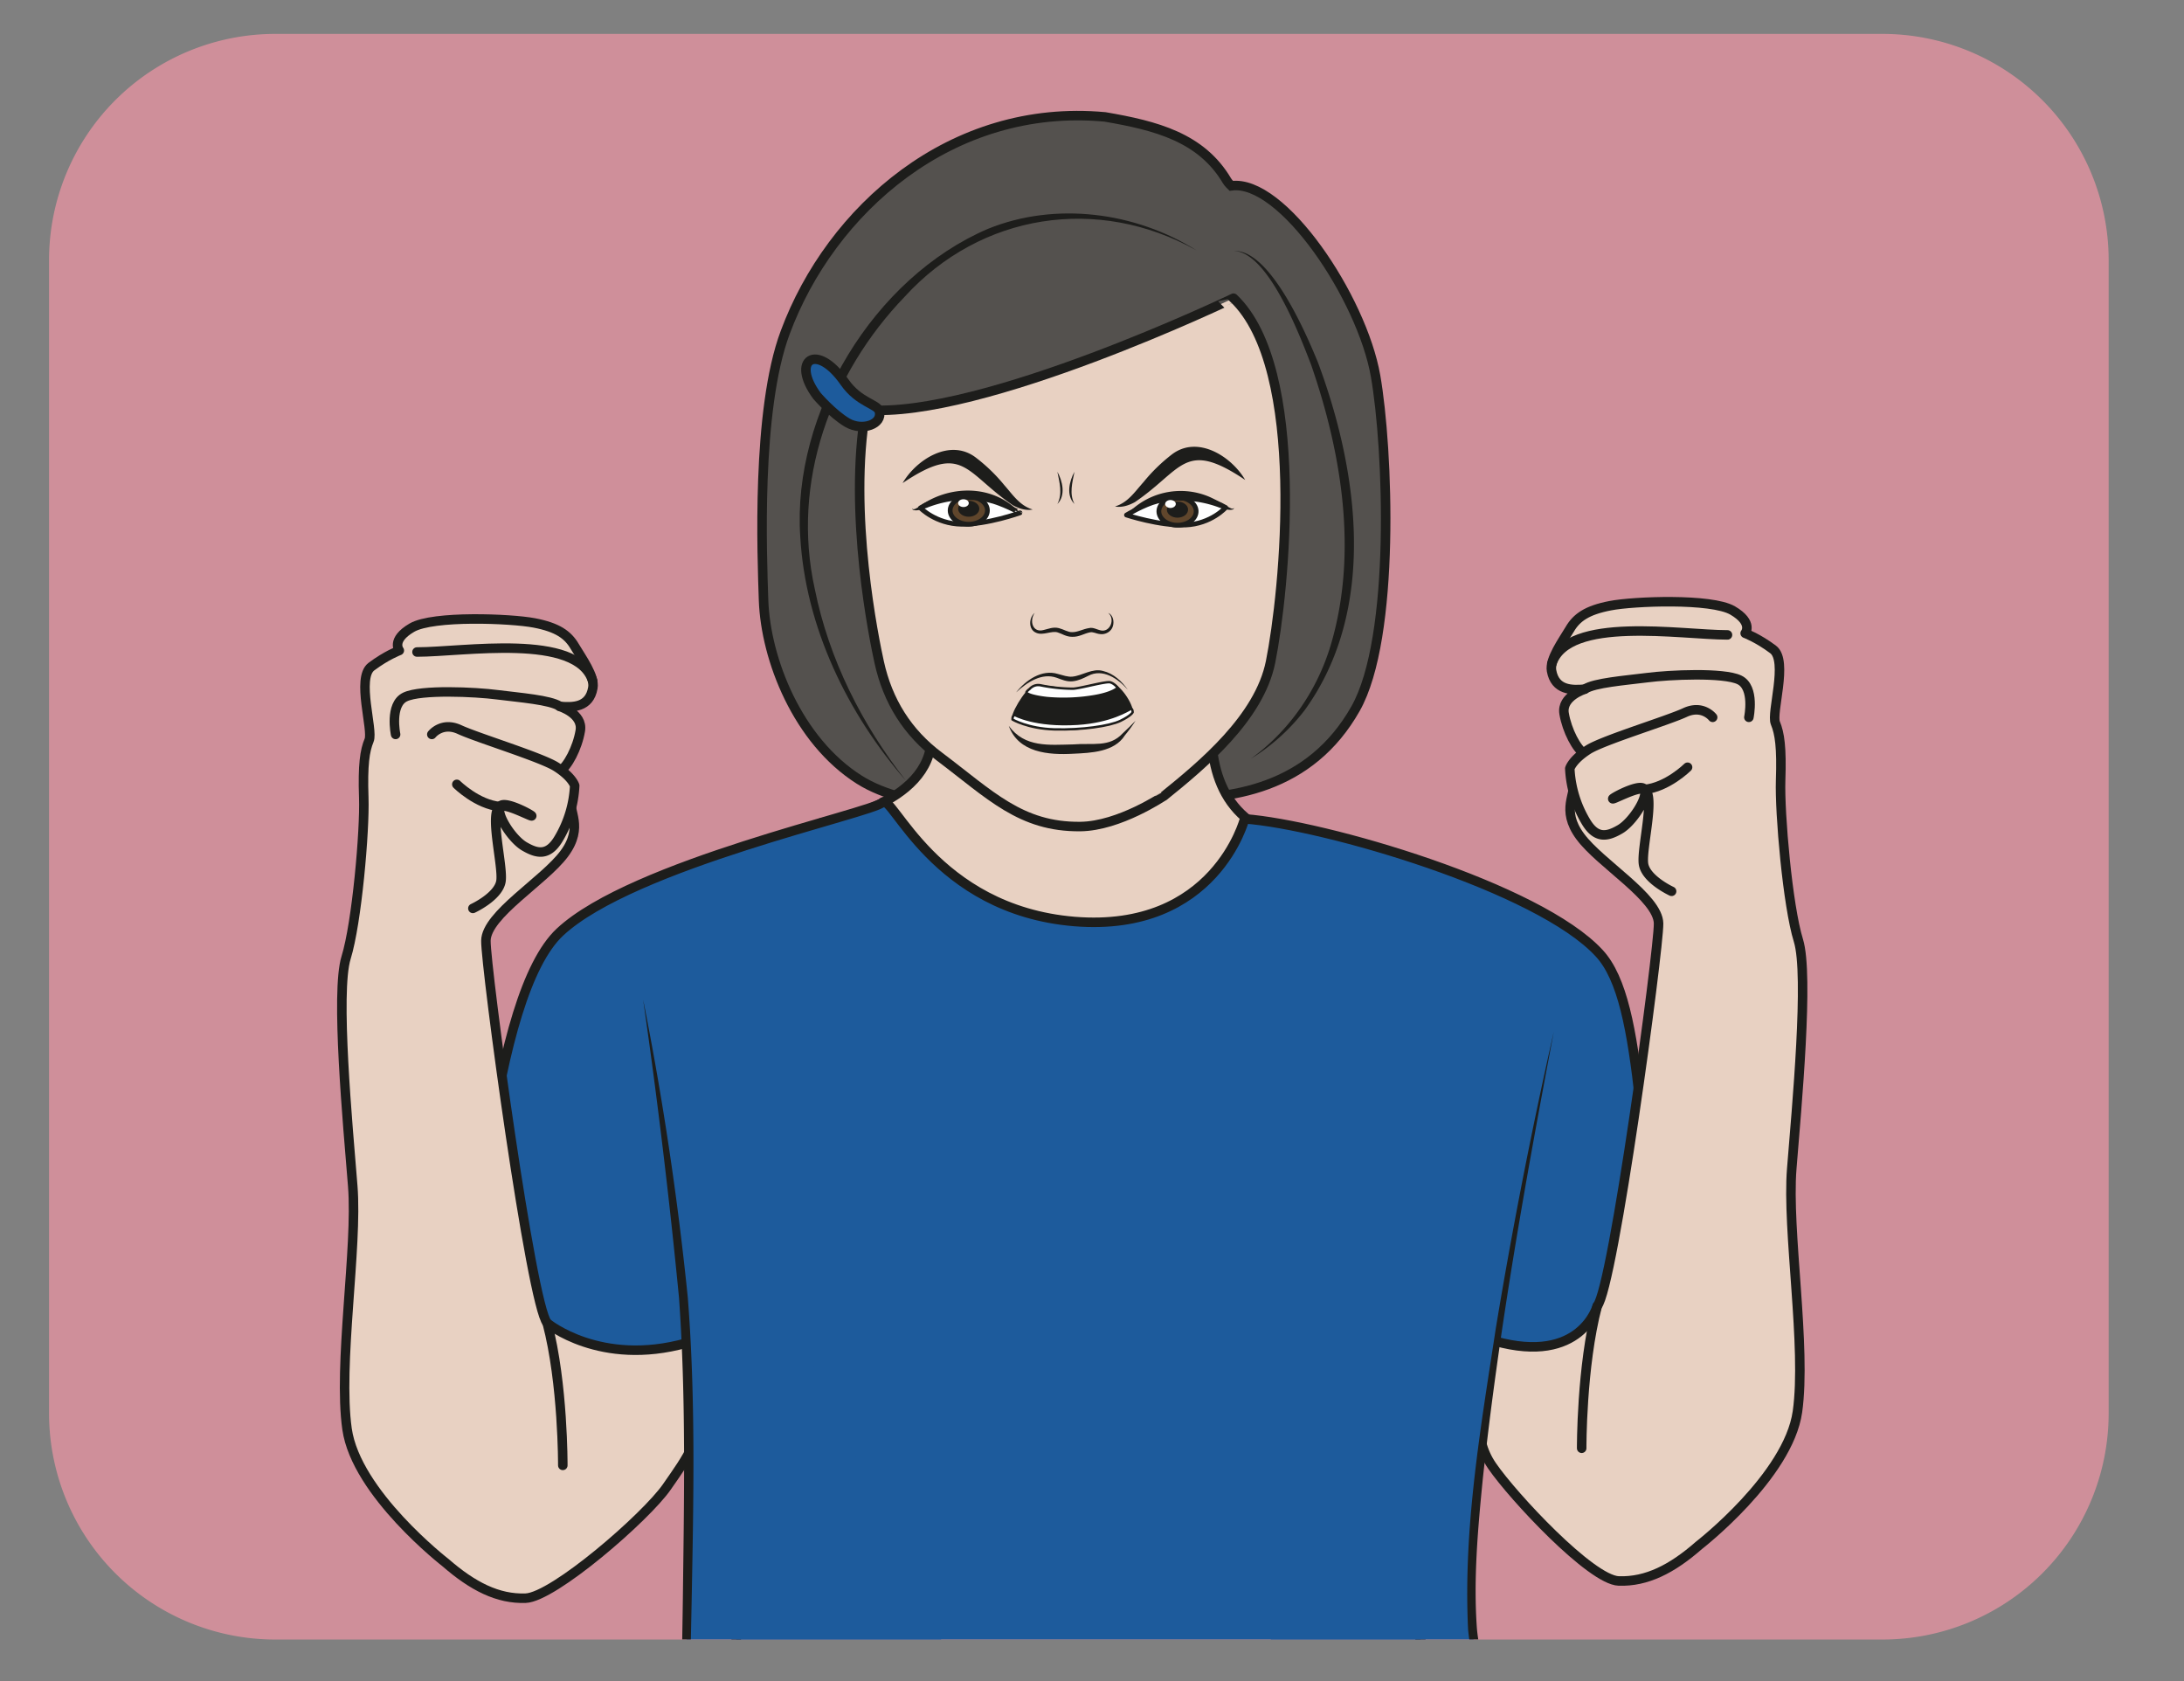 <?xml version="1.0" encoding="UTF-8" standalone="no"?><svg xmlns="http://www.w3.org/2000/svg" xml:space="preserve" viewBox="0 0 306.28 235.75"><rect x="0" y="0" width="306.28" height="235.75" fill="#808080" stroke="none"/><defs><clipPath id="a" clipPathUnits="userSpaceOnUse"><path d="M0 176.81h229.71V0H0Z"/></clipPath><clipPath id="b" clipPathUnits="userSpaceOnUse"><path d="M30.35 173.29a23.8 23.8 0 0 1-23.8-23.8V28.2a23.8 23.8 0 0 1 23.8-23.8h169.08a23.8 23.8 0 0 1 23.8 23.8v121.3a23.8 23.8 0 0 1-23.8 23.8z"/></clipPath></defs><g clip-path="url(#a)" transform="matrix(1.333 0 0 -1.333 0 235.75)"><path d="M0 0h-169.08a23.8 23.8 0 0 0-23.8 23.8v121.3a23.8 23.8 0 0 0 23.8 23.8H0a23.8 23.8 0 0 0 23.8-23.8V23.8A23.8 23.8 0 0 0 0 0" style="fill:#cf8f9a;fill-opacity:1;fill-rule:nonzero;stroke:none" transform="translate(198.04 4.39)"/></g><g clip-path="url(#b)" transform="matrix(1.333 0 0 -1.333 0 235.75)"><path d="M0 0c7.36-.37 15.72.97 20.48 9.38 4.24 7.5 3.43 27.43 2.11 34.98-1.44 8.26-9.84 20.77-15.18 20.02-.1.1-.31.29-.45.52-2.71 4.59-7.48 5.81-12.84 6.73-16.17 1.5-28.87-9.8-33.64-22.67-3.07-8.18-2.43-23.59-2.28-28.18.22-6.19 3.56-14.75 10.07-18.87 5.37-3.4 14.86-2.97 14.98-2.47" style="fill:#54514e;fill-opacity:1;fill-rule:nonzero;stroke:#1d1d1b;stroke-width:1;stroke-linecap:butt;stroke-linejoin:miter;stroke-miterlimit:10;stroke-dasharray:none;stroke-opacity:1" transform="translate(122.13 92.93)"/><path d="M0 0c3.8.15 7.56-8.6 8.83-11.69 4.32-11.55 6.29-26.1-1.42-36.67a20.98 20.98 0 0 0-5.63-5.06c4.1 2.96 7.04 7.29 8.44 12.06 2.83 9.63 1.13 20.07-2.1 29.4C6.94-8.9 3.61-.12 0 0" style="fill:#1d1d1b;fill-opacity:1;fill-rule:nonzero;stroke:none" transform="translate(129.81 150.46)"/><path d="M0 0c-10.39 5.82-22.7 3.88-30.68-4.85-7.84-8.14-11.97-19.56-9.48-30.77 1.48-7.36 4.96-14.28 9.6-20.18-6.17 7.08-10.59 16.18-11.13 25.7-.86 13.02 7.74 27.23 19.76 32.37C-14.81 5.15-6.43 4.04 0 0" style="fill:#1d1d1b;fill-opacity:1;fill-rule:nonzero;stroke:none" transform="translate(125.88 150.52)"/><path d="M0 0s11.57 1.77 11.57 9.02-1.39 15.67-1.39 15.67 22.4-12.37 32.37-2.02c3.3 3.43-7.99-18.22 4.53-23.64 0 0-11.95-16.2-20.71-14.23C17.6-13.23 0 0 0 0" style="fill:#e8d1c2;fill-opacity:1;fill-rule:nonzero;stroke:none" transform="translate(86.42 90.31)"/><path d="M0 0s11.57 1.77 11.57 9.02-1.39 15.67-1.39 15.67 22.4-12.37 32.37-2.02c3.3 3.43-7.99-18.22 4.53-23.64 0 0-11.95-16.2-20.71-14.23C17.6-13.23 0 0 0 0Z" style="fill:none;stroke:#1d1d1b;stroke-width:1;stroke-linecap:round;stroke-linejoin:round;stroke-miterlimit:10;stroke-dasharray:none;stroke-opacity:1" transform="translate(86.42 90.31)"/><path d="M0 0c-.97.7-19.84 27.98-14.6 45.47 1.55 5.13 29.91-.57 29.66 1.2-3.48 24.52-2.71 40.55-7.54 45.8C1.14 99.43-21.45 106-29.8 106.62c0 0-3.09-12-17.9-10.8-14.8 1.22-19.2 13.64-20.2 12.53-.98-1.1-26.3-6.5-33.94-13.65-7.04-6.6-9.3-34.76-10.94-59.13-.09-1.41 25.84 20.18 27.27 15.38 7.3-24.46-1.86-57.21-5.84-53.6" style="fill:#1d5b9c;fill-opacity:1;fill-rule:nonzero;stroke:#1d1d1b;stroke-width:1;stroke-linecap:round;stroke-linejoin:round;stroke-miterlimit:10;stroke-dasharray:none;stroke-opacity:1" transform="translate(160.74 -15.9)"/><path d="M0 0c-.71 1.22-1.8 2-4.25 2.47-2.45.47-10.65.8-12.88-.5-2.23-1.3-1.32-2.4-1.32-2.4s-1.34-.5-2.94-1.7c-1.6-1.21.22-6.67-.24-7.75-.45-1.08-.68-2.56-.56-6.03.12-3.46-.73-13.19-1.86-16.83-1.13-3.65.18-17.55.7-24.03.52-6.49-1.56-18.78-.6-25.55.96-6.78 10.36-14.06 10.36-14.06 2.85-2.48 5.51-3.85 8.43-3.74 2.93.1 12.65 8.52 14.86 11.71 2.22 3.2 3.8 5.25 3.45 9.12-.36 3.87.03 6.41-1.4 6.01-9.07-2.53-14.64 2.1-14.64 2.1-1.7 1.98-6.49 37.49-6.45 40.22.03 2.74 6.11 6.28 8.24 9.15s.34 4.55.8 5.63c.45 1.08-2.06 2.6-1.25 3.07.8.47 1.84 2.43 2.14 4.24.31 1.8-2.18 2.56-2.18 2.56 1.4-.12 3.14-.13 3.5 1.94C2.14-3.15.72-1.21 0 0" style="fill:#e8d1c2;fill-opacity:1;fill-rule:nonzero;stroke:none" transform="translate(60.46 108.86)"/><path d="M0 0c-.71 1.22-1.8 2-4.25 2.47-2.45.47-10.65.8-12.88-.5-2.23-1.3-1.32-2.4-1.32-2.4s-1.34-.5-2.94-1.7c-1.6-1.21.22-6.67-.24-7.75-.45-1.08-.68-2.56-.56-6.03.12-3.46-.73-13.19-1.86-16.83-1.13-3.65.18-17.55.7-24.03.52-6.49-1.56-18.78-.6-25.55.96-6.78 10.36-14.06 10.36-14.06 2.85-2.48 5.51-3.85 8.43-3.74 2.93.1 12.65 8.52 14.86 11.71 2.22 3.2 3.8 5.25 3.45 9.12-.36 3.87.03 6.41-1.4 6.01-9.07-2.53-14.64 2.1-14.64 2.1-1.7 1.98-6.49 37.49-6.45 40.22.03 2.74 6.11 6.28 8.24 9.15s.34 4.55.8 5.63c.45 1.08-2.06 2.6-1.25 3.07.8.47 1.84 2.43 2.14 4.24.31 1.8-2.18 2.56-2.18 2.56 1.4-.12 3.14-.13 3.5 1.94C2.14-3.15.72-1.21 0 0Z" style="fill:none;stroke:#1d1d1b;stroke-width:1;stroke-linecap:round;stroke-linejoin:round;stroke-miterlimit:10;stroke-dasharray:none;stroke-opacity:1" transform="translate(60.46 108.86)"/><path d="M0 0s.04 8.59-1.64 14.97" style="fill:none;stroke:#1d1d1b;stroke-width:1;stroke-linecap:round;stroke-linejoin:round;stroke-miterlimit:10;stroke-dasharray:none;stroke-opacity:1" transform="translate(59.21 22.71)"/><path d="M0 0s-.66 3.15 1 3.94c1.66.8 7.36.54 9.73.23 2.38-.3 5.5-.54 6.53-1.2" style="fill:none;stroke:#1d1d1b;stroke-width:1;stroke-linecap:round;stroke-linejoin:round;stroke-miterlimit:10;stroke-dasharray:none;stroke-opacity:1" transform="translate(41.62 99.6)"/><path d="M0 0s2.74 1.26 2.96 2.9c.22 1.66-1.29 7.22-.1 7.82.51.26 1.98-.44 3-.88 1.5-.65-2.56 1.73-3 .88-.44-.85 1.3-3.5 2.6-4.22 1.33-.77 2.5-1.01 3.6.9a11.99 11.99 0 0 1 1.65 5.51s-.24.9-1.94 1.98C7.19 15.9.45 17.95-1.4 18.81c-1.86.86-2.92-.51-2.92-.51" style="fill:#e8d1c2;fill-opacity:1;fill-rule:nonzero;stroke:#1d1d1b;stroke-width:1;stroke-linecap:round;stroke-linejoin:round;stroke-miterlimit:10;stroke-dasharray:none;stroke-opacity:1" transform="translate(49.75 81.3)"/><path d="M0 0s2.13-2.12 4.55-2.34" style="fill:none;stroke:#1d1d1b;stroke-width:1;stroke-linecap:round;stroke-linejoin:round;stroke-miterlimit:10;stroke-dasharray:none;stroke-opacity:1" transform="translate(48.06 94.35)"/><path d="M0 0c4.9 0 16.85 2.05 18.48-3.04" style="fill:none;stroke:#1d1d1b;stroke-width:1;stroke-linecap:round;stroke-linejoin:round;stroke-miterlimit:10;stroke-dasharray:none;stroke-opacity:1" transform="translate(43.87 108.27)"/><path d="M0 0s4.07-24.12 4.55-36.13C5.55-61.17 3.02-83.8 6-86.78c4.71-4.73 34.63-10.11 37.89-7.42" style="fill:#1d5b9c;fill-opacity:1;fill-rule:nonzero;stroke:none" transform="translate(67.66 71.71)"/><path d="M0 0a333.12 333.12 0 0 0 4.7-31.34c.83-10.57.61-21.14.41-31.7-.1-5.28-.26-10.56-.13-15.81.17-2.48 0-5.29 1.18-7.5 1.78-1.78 4.46-2.57 6.8-3.45 7.48-2.43 15.3-4.02 23.14-4.85 2.55-.1 5.41-.7 7.79.44-2.35-1.23-5.25-.71-7.8-.67-7.92.61-15.76 2.07-23.36 4.42-2.53.93-5.25 1.64-7.22 3.62-1.4 2.4-1.19 5.28-1.4 7.96-.15 5.3 0 10.58.07 15.85.13 10.53.34 21.11-.4 31.61A684.12 684.12 0 0 1 0 0" style="fill:#1d1d1b;fill-opacity:1;fill-rule:nonzero;stroke:none" transform="translate(67.66 71.71)"/><path d="M0 0c.37-2.07 2.12-2.06 3.5-1.94 0 0-2.48-.76-2.18-2.56.3-1.8 1.34-3.77 2.15-4.24.8-.47-1.7-2-1.25-3.07.46-1.08-1.33-2.76.8-5.63 2.12-2.87 8.2-6.41 8.24-9.15.03-2.73-4.75-38.23-6.45-40.23 0 0-1.7-6.23-10.77-3.7-1.43.4-.83 1.35-1.18-2.52-.36-3.87-1.32-7.44.9-10.63 2.2-3.2 10.39-11.98 13.31-12.08 2.93-.1 5.6 1.26 8.43 3.74 0 0 9.4 7.28 10.37 14.06.96 6.77-1.12 19.06-.6 25.55.52 6.48 1.83 20.38.7 24.03-1.13 3.64-1.98 13.37-1.87 16.83.12 3.47-.1 4.95-.55 6.03-.46 1.08 1.36 6.54-.24 7.75-1.6 1.2-2.94 1.7-2.94 1.7s.91 1.1-1.32 2.4c-2.23 1.3-10.43.98-12.88.5-2.45-.47-3.54-1.25-4.25-2.47C1.2 3.16-.22 1.22 0 0" style="fill:#e8d1c2;fill-opacity:1;fill-rule:nonzero;stroke:none" transform="translate(163.23 106.3)"/><path d="M0 0c.37-2.07 2.12-2.06 3.5-1.94 0 0-2.48-.76-2.18-2.56.3-1.8 1.34-3.77 2.15-4.24.8-.47-1.7-2-1.25-3.07.46-1.08-1.33-2.76.8-5.63 2.12-2.87 8.2-6.41 8.24-9.15.03-2.73-4.75-38.23-6.45-40.23 0 0-1.7-6.23-10.77-3.7-1.43.4-.83 1.35-1.18-2.52-.36-3.87-1.32-7.44.9-10.63 2.2-3.2 10.39-11.98 13.31-12.08 2.93-.1 5.6 1.26 8.43 3.74 0 0 9.4 7.28 10.37 14.06.96 6.77-1.12 19.06-.6 25.55.52 6.48 1.83 20.38.7 24.03-1.13 3.64-1.98 13.37-1.87 16.83.12 3.47-.1 4.95-.55 6.03-.46 1.08 1.36 6.54-.24 7.75-1.6 1.2-2.94 1.7-2.94 1.7s.91 1.1-1.32 2.4c-2.23 1.3-10.43.98-12.88.5-2.45-.47-3.54-1.25-4.25-2.47C1.2 3.16-.22 1.22 0 0Z" style="fill:none;stroke:#1d1d1b;stroke-width:1;stroke-linecap:round;stroke-linejoin:round;stroke-miterlimit:10;stroke-dasharray:none;stroke-opacity:1" transform="translate(163.23 106.3)"/><path d="M0 0s-.04 8.59 1.64 14.97" style="fill:none;stroke:#1d1d1b;stroke-width:1;stroke-linecap:round;stroke-linejoin:round;stroke-miterlimit:10;stroke-dasharray:none;stroke-opacity:1" transform="translate(166.4 24.51)"/><path d="M0 0s.66 3.15-1 3.94c-1.66.8-7.36.54-9.73.23-2.38-.3-5.5-.54-6.53-1.2" style="fill:none;stroke:#1d1d1b;stroke-width:1;stroke-linecap:round;stroke-linejoin:round;stroke-miterlimit:10;stroke-dasharray:none;stroke-opacity:1" transform="translate(183.99 101.4)"/><path d="M0 0s-2.74 1.26-2.96 2.9c-.22 1.66 1.29 7.22.1 7.82-.51.26-1.98-.44-3-.88-1.5-.65 2.56 1.73 3 .88.43-.85-1.3-3.5-2.6-4.22-1.33-.77-2.5-1.01-3.6.9a11.99 11.99 0 0 0-1.65 5.51s.24.9 1.94 1.99c1.58 1 8.32 3.04 10.17 3.9 1.86.87 2.92-.5 2.92-.5" style="fill:#e8d1c2;fill-opacity:1;fill-rule:nonzero;stroke:#1d1d1b;stroke-width:1;stroke-linecap:round;stroke-linejoin:round;stroke-miterlimit:10;stroke-dasharray:none;stroke-opacity:1" transform="translate(175.86 83.1)"/><path d="M0 0s-2.13-2.12-4.55-2.34" style="fill:none;stroke:#1d1d1b;stroke-width:1;stroke-linecap:round;stroke-linejoin:round;stroke-miterlimit:10;stroke-dasharray:none;stroke-opacity:1" transform="translate(177.54 96.15)"/><path d="M0 0c-4.9 0-16.85 2.05-18.48-3.04" style="fill:none;stroke:#1d1d1b;stroke-width:1;stroke-linecap:round;stroke-linejoin:round;stroke-miterlimit:10;stroke-dasharray:none;stroke-opacity:1" transform="translate(181.74 110.07)"/><path d="M0 0s-11.73-54.9-7.94-66.3c3.8-11.4 7.62-17.38-.44-20.41-6.25-2.35-32.25-10.19-35.5-7.5" style="fill:#1d5b9c;fill-opacity:1;fill-rule:nonzero;stroke:none" transform="translate(163.47 68.34)"/><path d="M0 0c-2.96-15.6-5.77-31.25-7.47-47.04-.52-5.25-1-10.55-.62-15.77.59-6.57 5.32-12.47 4.83-19.22-.72-4.57-6.04-5.33-9.64-6.6-5.07-1.57-10.18-3-15.35-4.2-3.88-.86-7.79-1.71-11.76-1.96-1.3-.01-2.75-.17-3.88.58 1.14-.7 2.6-.5 3.87-.44 3.95.36 7.82 1.3 11.67 2.27 5.12 1.3 10.2 2.8 15.23 4.44 5.28 1.79 10.62 2.82 8.65 9.8-1.17 5.12-4.07 9.97-4.55 15.25-.52 10.69 1.32 21.2 2.92 31.7A546.33 546.33 0 0 0 0 0" style="fill:#1d1d1b;fill-opacity:1;fill-rule:nonzero;stroke:none" transform="translate(163.47 68.34)"/><path d="M0 0c-1.9-10.84.91-24.3 1.41-26.57.9-4.07 2.96-7.39 6.32-9.9 5.37-4.04 8.56-7.43 14.82-7.37 4.13.04 8.78 3.22 8.82 3.22 4 3.23 10.03 8.21 11.21 14.1 1.47 7.3 3.87 30.86-3.9 38.26C38.68 11.74 12.07-1.02 0 0" style="fill:#e8d1c2;fill-opacity:1;fill-rule:nonzero;stroke:none" transform="translate(91.09 133.75)"/><path d="M0 0c-1.9-10.84.91-24.3 1.41-26.57.9-4.07 2.96-7.39 6.32-9.9 5.37-4.04 8.56-7.43 14.82-7.37 4.13.04 8.78 3.22 8.82 3.22 4 3.23 10.03 8.21 11.21 14.1 1.47 7.3 3.87 30.86-3.9 38.26C38.68 11.74 12.07-1.02 0 0Z" style="fill:none;stroke:#1d1d1b;stroke-width:1;stroke-linecap:butt;stroke-linejoin:miter;stroke-miterlimit:10;stroke-dasharray:none;stroke-opacity:1" transform="translate(91.09 133.75)"/><path d="M0 0s1.6-1.67 4.32-1.72c2.72-.04 6.16 1.2 6.16 1.2S8.58.52 7.16.83C5.74 1.14 2.6 1.58 0 0" style="fill:#fff;fill-opacity:1;fill-rule:nonzero;stroke:none" transform="translate(96.83 123.43)"/><path d="M0 0s1.6-1.67 4.32-1.72c2.72-.04 6.16 1.2 6.16 1.2S8.58.52 7.16.83C5.74 1.14 2.6 1.58 0 0Z" style="fill:none;stroke:#1d1d1b;stroke-width:.5;stroke-linecap:butt;stroke-linejoin:round;stroke-miterlimit:10;stroke-dasharray:none;stroke-opacity:1" transform="translate(96.83 123.43)"/><path d="M0 0c0-.8-.88-1.45-1.96-1.45S-3.92-.8-3.92 0c0 .8.88 1.45 1.96 1.45S0 .8 0 0" style="fill:#60462c;fill-opacity:1;fill-rule:nonzero;stroke:none" transform="translate(103.88 123.16)"/><path d="M0 0c0-.8-.88-1.45-1.96-1.45S-3.92-.8-3.92 0c0 .8.88 1.45 1.96 1.45S0 .8 0 0Z" style="fill:none;stroke:#1d1d1b;stroke-width:.5;stroke-linecap:round;stroke-linejoin:round;stroke-miterlimit:10;stroke-dasharray:none;stroke-opacity:1" transform="translate(103.88 123.16)"/><path d="M0 0c.05-.24.46.05.6.12 3.2 2.4 7.91 2.46 10.71-.6a11.65 11.65 0 0 1-9.86.52C1.02-.06.55-.3.09-.17.02-.15-.04-.07 0 0" style="fill:#1d1d1b;fill-opacity:1;fill-rule:nonzero;stroke:none" transform="translate(96 123.38)"/><path d="M0 0c0-.46-.5-.84-1.12-.84-.61 0-1.11.38-1.11.84 0 .46.5.84 1.11.84C-.5.84 0 .46 0 0" style="fill:#1d1d1b;fill-opacity:1;fill-rule:nonzero;stroke:none" transform="translate(103.03 123.34)"/><path d="M0 0c0-.23-.25-.41-.56-.41-.3 0-.56.18-.56.41 0 .23.25.41.56.41C-.25.41 0 .23 0 0" style="fill:#fff;fill-opacity:1;fill-rule:nonzero;stroke:none" transform="translate(101.92 123.93)"/><path d="M0 0s-1.52-1.73-4.24-1.84c-2.72-.1-6.2 1.05-6.2 1.05S-8.6.32-7.2.67C-5.8 1-2.67 1.53 0 0" style="fill:#fff;fill-opacity:1;fill-rule:nonzero;stroke:none" transform="translate(128.95 123.47)"/><path d="M0 0s-1.52-1.73-4.24-1.84c-2.72-.1-6.2 1.05-6.2 1.05S-8.6.32-7.2.67C-5.8 1-2.67 1.53 0 0Z" style="fill:none;stroke:#1d1d1b;stroke-width:.5;stroke-linecap:butt;stroke-linejoin:round;stroke-miterlimit:10;stroke-dasharray:none;stroke-opacity:1" transform="translate(128.95 123.47)"/><path d="M0 0c.04-.8.94-1.44 2.02-1.41 1.08.03 1.93.7 1.9 1.5-.04.81-.94 1.44-2.02 1.42C.8 1.48-.03.8 0 0" style="fill:#60462c;fill-opacity:1;fill-rule:nonzero;stroke:none" transform="translate(121.92 123.02)"/><path d="M0 0c.04-.8.94-1.44 2.02-1.41 1.08.03 1.93.7 1.9 1.5-.04.81-.94 1.44-2.02 1.42C.8 1.48-.03.8 0 0Z" style="fill:none;stroke:#1d1d1b;stroke-width:.5;stroke-linecap:round;stroke-linejoin:round;stroke-miterlimit:10;stroke-dasharray:none;stroke-opacity:1" transform="translate(121.92 123.02)"/><path d="M0 0c.04-.06-.01-.15-.09-.18C-.54-.3-1-.09-1.45 0a11.5 11.5 0 0 1-9.83-.76 7.69 7.69 0 0 0 8.66 1.94C-1.92.88-1.24.48-.6.1c.15-.06.55-.34.6-.1" style="fill:#1d1d1b;fill-opacity:1;fill-rule:nonzero;stroke:none" transform="translate(129.79 123.44)"/><path d="M0 0c.02-.47.54-.83 1.15-.82.62.02 1.1.4 1.08.88-.02.46-.53.83-1.15.81C.46.86-.02.47 0 0" style="fill:#1d1d1b;fill-opacity:1;fill-rule:nonzero;stroke:none" transform="translate(122.76 123.22)"/><path d="M0 0c0-.23-.24-.42-.55-.43-.3 0-.56.18-.57.41 0 .24.24.42.55.43C-.27.41 0 .23 0 0" style="fill:#fff;fill-opacity:1;fill-rule:nonzero;stroke:none" transform="translate(123.7 123.85)"/><path d="M0 0c-.58-.84-.21-2.13.96-1.79.46.1.98.35 1.6.19.52-.14.97-.44 1.38-.42.56-.02 1.17.34 1.8.43.4.1.85-.17 1.18-.24 1.01-.27 1.6 1.2.81 1.84.5-.2.66-.88.5-1.4-.15-.57-.8-.93-1.37-.83-.41.04-.68.25-1.04.18-.62-.12-1.15-.5-1.88-.47-.63 0-1.07.33-1.51.46C1.8-1.84.89-2.4.19-2.1-.7-1.77-.61-.49 0 0" style="fill:#1d1d1b;fill-opacity:1;fill-rule:nonzero;stroke:none" transform="translate(108.85 112.38)"/><path d="M0 0c1.43 2.46 4.97 4.74 7.68 2.7A17.84 17.84 0 0 0 10.7-.22c.9-1.02 1.62-2.15 2.98-2.56-.7-.14-1.46.1-2.1.46C6.53 1.12 6.4 4.3 0 0" style="fill:#1d1d1b;fill-opacity:1;fill-rule:nonzero;stroke:none" transform="translate(94.96 126.04)"/><path d="M0 0c-6.4 4.3-6.54 1.11-11.6-2.33-.63-.35-1.4-.6-2.1-.46 1.37.41 2.08 1.54 3 2.56A17.91 17.91 0 0 0-7.69 2.7C-4.98 4.74-1.43 2.46 0 0" style="fill:#1d1d1b;fill-opacity:1;fill-rule:nonzero;stroke:none" transform="translate(131 126.37)"/><path d="M0 0c.55-.98.9-2.5 0-3.39C.57-2.32.22-1.1 0 0" style="fill:#1d1d1b;fill-opacity:1;fill-rule:nonzero;stroke:none" transform="translate(111.24 127.23)"/><path d="M0 0c-.22-1.11-.57-2.32 0-3.39C-.9-2.5-.55-.99 0 0" style="fill:#1d1d1b;fill-opacity:1;fill-rule:nonzero;stroke:none" transform="translate(113.04 127.23)"/><path d="M0 0c1.68-2.31 4.25-2 6.76-1.95 2.11.17 3.82-.34 5.22 1.16.47.43.92.88 1.36 1.34C13 .01 12.62-.5 12.21-1 11.1-2.76 8.64-2.84 6.8-2.93 4.19-3.08 1.02-2.83 0 0" style="fill:#1d1d1b;fill-opacity:1;fill-rule:nonzero;stroke:none" transform="translate(106.13 100.5)"/><path d="M0 0c1 1.27 2.69 2.47 4.4 1.94.54-.14 1.04-.33 1.52-.28 1.04.1 2.1.91 3.21.6 1.14-.27 2-1.1 2.62-1.98-1.02 1.17-2.65 2.28-4.17 1.46-.5-.25-1-.5-1.62-.57-.64-.07-1.19.19-1.69.37C2.7 2.1 1.14 1.06 0 0" style="fill:#1d1d1b;fill-opacity:1;fill-rule:nonzero;stroke:none" transform="translate(106.9 104.02)"/><path d="M0 0s-2.44.48-3.23.18C-4-.12-5.7-2.94-5.34-3.35c.37-.41 4.14-1.1 6.38-1.06 2.22.04 6.22 1.1 6.3 1.9.07.8-1.37 3-2.35 3.1C4.02.7 1.75-.27.3-.04" style="fill:#1d1d1b;fill-opacity:1;fill-rule:nonzero;stroke:none" transform="translate(111.84 104.48)"/><path d="M0 0s1.6-.96 4.43-1.04c2.84-.07 5.77.34 6.93.9 1.15.56 1.28.9 1.28.9s0 .43-.2.35c-.22-.08-2.07-1.34-5.62-1.56C2.33-.73.2.49.2.49S-.01.33 0 .09" style="fill:#fff;fill-opacity:1;fill-rule:nonzero;stroke:#1d1d1b;stroke-width:.25;stroke-linecap:round;stroke-linejoin:round;stroke-miterlimit:10;stroke-dasharray:none;stroke-opacity:1" transform="translate(106.52 101.17)"/><path d="M0 0s.41.52 1.14.38A17.5 17.5 0 0 1 4.58.02c.86.06 3.47.8 3.9.67.45-.13.77-.57.77-.57S8.8-.4 6.94-.74a19.2 19.2 0 0 0-5.13-.22C.54-.82-.49-.53-.32-.3-.2-.14 0 0 0 0" style="fill:#fff;fill-opacity:1;fill-rule:nonzero;stroke:none" transform="translate(108.33 104.39)"/><path d="M0 0s.41.52 1.14.38A17.5 17.5 0 0 1 4.58.02c.86.06 3.47.8 3.9.67.45-.13.77-.57.77-.57S8.8-.4 6.94-.74a19.2 19.2 0 0 0-5.13-.22C.54-.82-.49-.53-.32-.3-.2-.14 0 0 0 0Z" style="fill:none;stroke:#1d1d1b;stroke-width:.25;stroke-linecap:round;stroke-linejoin:round;stroke-miterlimit:10;stroke-dasharray:none;stroke-opacity:1" transform="translate(108.33 104.39)"/><path d="M0 0s1.64-1.9 3.17-2.8c1.6-.94 3.75-.17 3.38 1.2-.2.76-2.15.9-3.65 3.05C-.08 5.72-2.8 3.76 0 0" style="fill:#1d5b9c;fill-opacity:1;fill-rule:nonzero;stroke:none" transform="translate(85.96 135.2)"/><path d="M0 0s1.64-1.9 3.17-2.8c1.6-.94 3.75-.17 3.38 1.2-.2.76-2.15.9-3.65 3.05C-.08 5.72-2.8 3.76 0 0Z" style="fill:none;stroke:#1d1d1b;stroke-width:1;stroke-linecap:round;stroke-linejoin:round;stroke-miterlimit:10;stroke-dasharray:none;stroke-opacity:1" transform="translate(85.96 135.2)"/></g></svg>